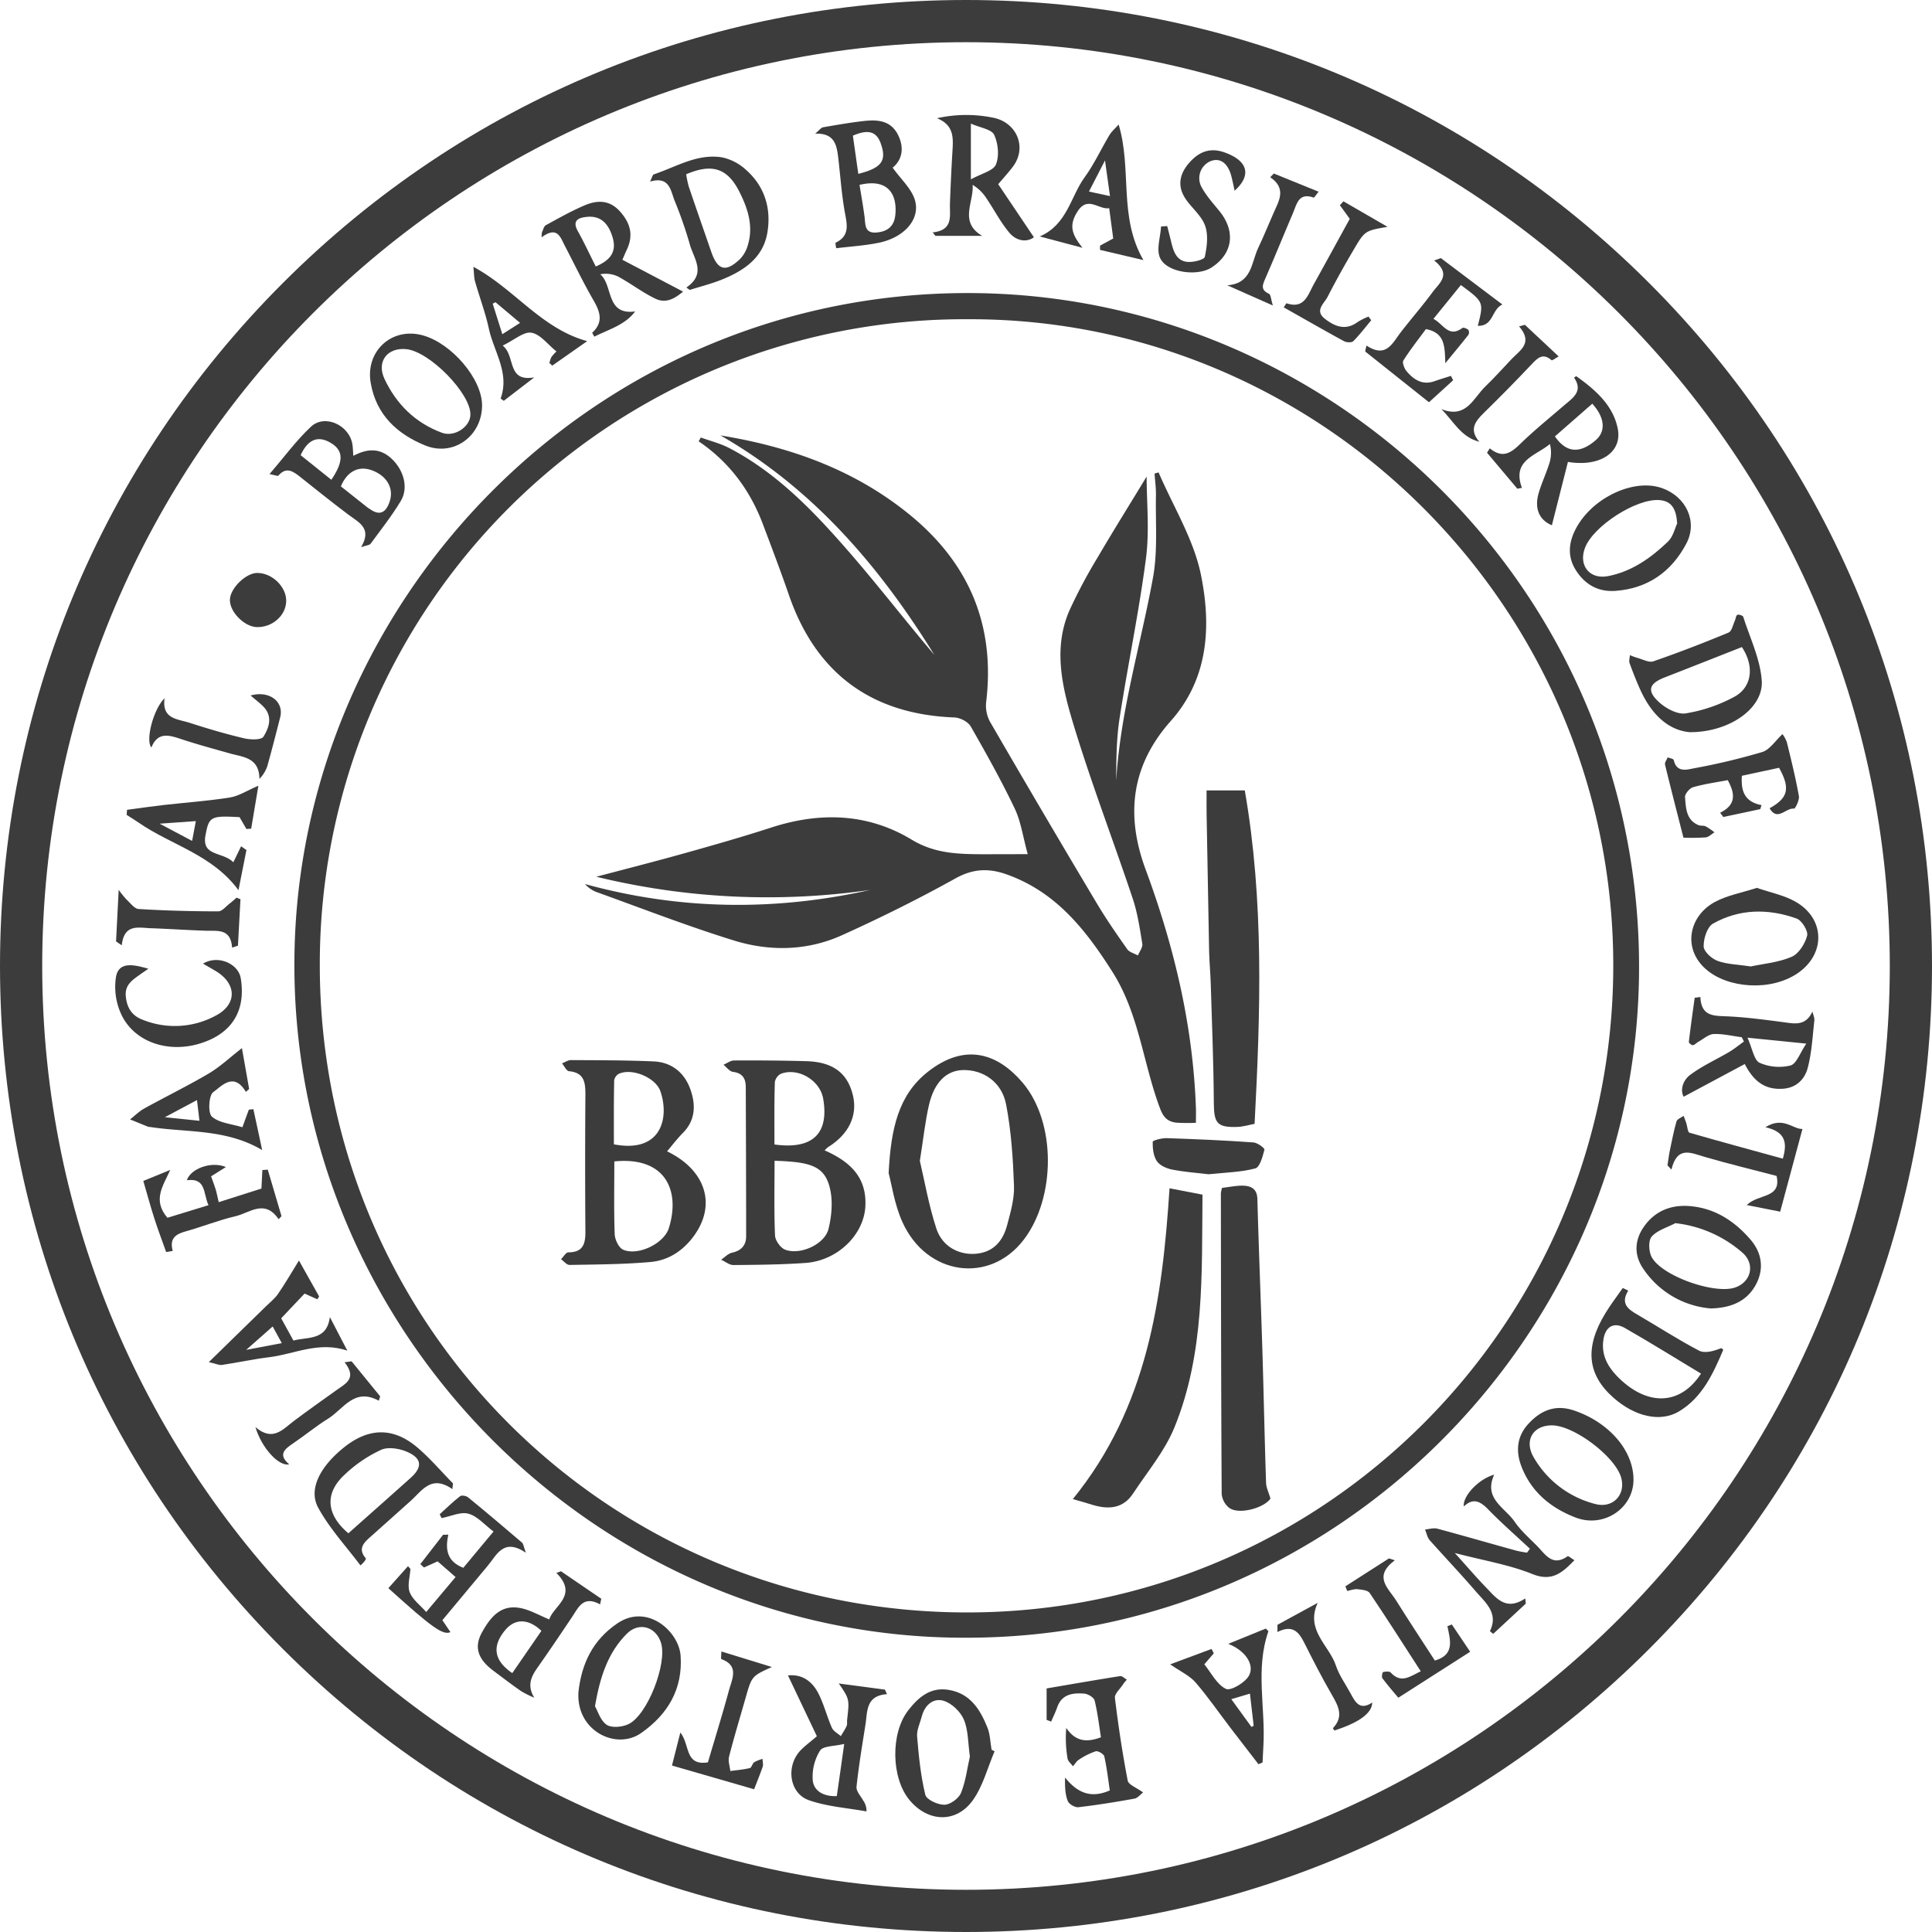 <svg id="Layer_1" data-name="Layer 1" xmlns="http://www.w3.org/2000/svg" viewBox="0 0 879 879"><defs><style>.cls-1{fill:#3c3c3c;}</style></defs><title>selo_board_2</title><path class="cls-1" d="M463.9,768.61c-169,.41-308.59-141.48-305.41-311.74,3-163,138.94-302.63,311-300,166.1,2.59,304.19,140.43,300.67,312.91C766.78,633.33,631.34,768.78,463.9,768.61Zm1-599.87A293.38,293.38,0,0,0,170,462.4c-.09,163.76,131.24,295,295.07,294.71,161.83-.29,292.34-131.23,293.41-292.4C759.54,301.54,626.71,168.21,464.9,168.74Z" transform="translate(-24.5 -23.5)"/><path class="cls-1" d="M478.66,107.31l16.23,24.13c-2.7,2.13-7.52,2.19-11.12-2-4-4.74-6.93-10.46-10.44-15.67A19.24,19.24,0,0,0,467,107.6c.69,7.86-6.35,16.92,4.38,23.21H450.1l-1.28-1.57c9.61-1.05,7.68-7.57,7.88-13.15.29-7.73.64-15.45,1.1-23.16.37-6.17,1.1-12.4-7-15.64A60.84,60.84,0,0,1,476.1,77C487,79,491.9,90.37,485.47,99.14,483.61,101.67,481.45,104,478.66,107.31Zm-12.44-2.2c4.86-2.71,10.24-3.9,11.41-6.8,1.57-3.87,1-9.58-.84-13.5-1.16-2.49-6.25-3.15-10.57-5.07Z" transform="translate(-24.5 -23.5)"/><path class="cls-1" d="M395.37,84.31c2-1.67,2.72-2.75,3.59-2.9,6.26-1.08,12.54-2.19,18.85-2.88,6.11-.66,12-.16,15.25,6.32s1.44,11.82-2.43,14.92c3.73,5.3,8.81,9.73,10.23,15.13,2.27,8.64-5.21,16.66-16.32,19-6.38,1.35-13,1.71-19.55,2.54a10.09,10.09,0,0,1-.37-2.48c6.77-3.21,5.21-8.51,4.19-14.22-1.46-8.26-2-16.68-3-25C405.09,89.3,404.08,84,395.37,84.31Zm20.19,23.3c.8,5,1.65,9.68,2.27,14.39.47,3.58-.14,7.8,5.59,7.27,5-.46,7.95-2.9,8.44-8.1C432.69,112.48,429.06,104.42,415.56,107.61Zm-.58-5c10.86-2.75,13-6.07,10.22-13.89-1.94-5.42-5.72-6.51-12.66-3.5C413.33,90.81,414.12,96.48,415,102.57Z" transform="translate(-24.5 -23.5)"/><path class="cls-1" d="M798.12,477.1c.39,9,6.23,8.53,12.31,8.81,8.4.39,16.78,1.51,25.12,2.6,5.2.68,10.4,2.08,13.54-4.8.31,1.36,1,2.77.88,4.08-.8,7.2-1.17,14.55-3,21.51-1.31,5.1-5.07,9.08-11.17,9.53-8,.6-13.35-3.09-17.48-11.23l-27.82,14.88c-1.71-3.23-.21-7.54,2.9-9.88,5.48-4.12,11.9-7,17.84-10.5,2.35-1.39,4.47-3.15,6.7-4.75l-1-1.94c-4.24-.55-8.51-1.61-12.73-1.46-2.32.09-4.59,2.18-6.85,3.43-.92.51-1.69,1.46-2.64,1.64-.53.11-1.9-1-1.85-1.47.78-6.71,1.74-13.4,2.66-20.09Zm21.42,18.52c2.28,5.06,3,10.21,5.49,11.4a22,22,0,0,0,14.11,1.23c2.72-.74,4.29-5.7,7.18-9.94Z" transform="translate(-24.5 -23.5)"/><path class="cls-1" d="M307.67,141.69l27.62,14.49c-3.31,2.68-7.44,5.72-12.66,3.19-5.85-2.83-11.1-6.88-16.82-10a12.91,12.91,0,0,0-8.21-1.07c5.94,5,2.39,18.72,15.88,16.89-4.67,6.23-12,8.14-18.55,11.47a12.07,12.07,0,0,1-1-1.78c5-4.6,3.8-9.18.76-14.45-4.77-8.25-8.92-16.86-13.32-25.32-2-3.85-3.35-8.86-10.48-3.63l.13-2.17c.59-1.14.88-2.84,1.82-3.35,5.76-3.17,11.53-6.4,17.56-9,5.73-2.44,11.35-2.64,16.17,2.74s6.22,10.92,3.07,17.49C309.15,138.19,308.74,139.23,307.67,141.69Zm-12.12,3.05c6.85-2.91,9.61-6.85,7.63-13.36-1.77-5.81-5.05-9.86-11.65-9.21-3.6.35-6.95,1.47-4.12,6.52S292.7,139.09,295.55,144.74Z" transform="translate(-24.5 -23.5)"/><path class="cls-1" d="M383,785.77c6.66-.69,11.24,2.87,14.07,8.63,2.39,4.86,3.72,10.22,5.92,15.19.69,1.56,2.67,2.55,4.06,3.8.9-1.55,1.92-3,2.66-4.68.35-.77.1-1.8.2-2.71,1.09-9.46,1.09-9.46-3.79-16.57l21,2.79.93,2.07c-9.71.71-8.84,7.83-9.78,13.78-1.49,9.43-3.07,18.86-4.08,28.34-.21,2,1.88,4.19,3,6.23a8,8,0,0,1,1.53,5c-8.77-1.6-17.89-2.18-26.2-5.1-8.87-3.11-10.52-15.33-4-22.46,2-2.15,4.4-3.85,7.63-6.64Zm25.55,31.17c-4.48,1.1-9.58.88-10.93,3a22.36,22.36,0,0,0-3.33,13.72c.65,5.08,5.48,7.28,10.93,7C406.26,833.49,407.24,826.55,408.59,816.94Z" transform="translate(-24.5 -23.5)"/><path class="cls-1" d="M686.38,730.06c5.68,6.29,9.81,11.11,14.21,15.67,4.68,4.84,9.06,10.89,17.84,5l.26,2.37-14.8,13.73a10.94,10.94,0,0,1-1.52-1.23c4-8.18-2-12.93-6.38-18-6.82-7.92-14-15.48-21-23.33-1.12-1.27-1.45-3.25-2.15-4.9,1.88-.15,3.9-.83,5.61-.37,12,3.23,23.94,6.7,35.92,10a49.55,49.55,0,0,0,4.89.9l1.29-1.77c-6.38-6-13-11.74-19.07-18-3.54-3.61-6.76-5.25-11-1.24-.56-4.77,6.92-12.63,13.83-14.44-5,10.86,4.88,14.92,9.32,21.39,2.8,4.08,6.66,7.45,10.17,11,3.8,3.85,7,9.61,13.91,4.7.34-.24,1.71,1,3.11,1.8-5.67,5.84-10.26,9.93-19.32,6.23C711,735.36,699.43,733.49,686.38,730.06Z" transform="translate(-24.5 -23.5)"/><path class="cls-1" d="M740.63,195.32c.68-.44,1-.72,1-.67,8.69,6.15,16.87,13.3,18.92,24s-8.19,17.43-22.69,15c-2.42,9.58-4.88,19.27-7.3,28.82-5.56-2.24-8.13-7.44-6-14.67,1.4-4.76,3.58-9.3,5-14a15.9,15.9,0,0,0,.1-8.29c-6.47,5.43-17.37,7.34-12.73,19.94l-2.09.4-13.78-16.37c.41-.68.83-1.35,1.25-2,6,4.91,9.87,1.88,14.11-2.26,6.19-6,12.94-11.46,19.49-17.11C740,204.61,745,201.55,740.63,195.32Zm8.31,11.85-17,14.88c5.79,8.44,12.29,7.15,18.59,1.69C755.2,219.7,754.65,213.46,748.94,207.17Z" transform="translate(-24.5 -23.5)"/><path class="cls-1" d="M793.36,356.62c-10.16-.86-17.75-8.51-22.68-19.53-1.75-3.9-3.33-7.88-4.77-11.9-.38-1.05.08-2.4.15-3.62a32.81,32.81,0,0,0,3.26,1.21c2.49.65,5.39,2.3,7.45,1.59,11.53-4,22.91-8.4,34.17-13.07,1.45-.6,2-3.51,2.85-5.38.43-.91.5-2.37,1.16-2.68s2.5.33,2.68.91c3.06,9.62,7.72,19.17,8.41,29C826.92,345.68,811.42,356.65,793.36,356.62ZM817,317.9c-11.63,4.58-23.36,9.22-35.11,13.8-7,2.71-8.25,5.95-2.86,11,3.17,3,8.52,5.94,12.36,5.37a69.9,69.9,0,0,0,22.12-7.52C821.68,336.2,822.76,326.53,817,317.9Z" transform="translate(-24.5 -23.5)"/><path class="cls-1" d="M336.79,154.31c9.39-6.44,3.21-13.31,1.5-19.8a187.32,187.32,0,0,0-6.91-19.81c-1.82-4.71-2.33-11.13-11.13-8.58.95-1.9,1.16-3.11,1.71-3.29,10.17-3.38,19.78-9.58,31.06-7.73a23.07,23.07,0,0,1,10.59,5.41c8.78,7.58,11.9,17.84,10,28.91-1.93,11.47-10.83,17.35-20.9,21.37-4.67,1.86-9.59,3.1-14.4,4.62Zm-.1-51.52a45.92,45.92,0,0,0,1.2,5.67c3.33,9.86,6.78,19.67,10.17,29.51,2.93,8.53,6.62,9.59,13.14,3.37a15,15,0,0,0,3.57-6.4c2.6-8.65-.07-16.68-3.91-24.26C355.44,100,348.47,97.75,336.69,102.79Z" transform="translate(-24.5 -23.5)"/><path class="cls-1" d="M147.13,239.19c6.71-7.8,12.18-15.32,18.85-21.56,6.28-5.87,17.42-.76,18.85,8,.25,1.54.25,3.13.41,5.27,6.76-3.59,12.68-3.64,18.14,2,4.85,5,7,12.58,3.49,18.49-4.09,6.8-9.05,13.08-13.76,19.49-.51.69-1.92.73-4.31,1.55,5.11-8.65-1.05-11.21-5.77-14.76-7.45-5.6-14.73-11.44-22-17.23-3.2-2.53-6.3-4.73-9.89-.53C150.83,240.22,149.54,239.65,147.13,239.19Zm32.45,5.59c4,3.19,8.08,6.42,12.14,9.63.35.28.77.48,1.14.74,4.24,3,7,1.74,8.74-2.93,2.27-5.92-.53-11.7-7.21-14.49C188.06,235.08,182.56,237.65,179.58,244.78Zm-4.33-3c5.74-8.43,5.53-13.31-.24-16.77s-10.41-1.7-13.73,5.58Z" transform="translate(-24.5 -23.5)"/><path class="cls-1" d="M765.29,610.68c-3.63,5.94-.06,8.46,4.08,10.88C778.76,627,787.91,633,797.53,638c2.66,1.38,6.65.21,10.1-1.15.31.27.94.67.89.79-4.61,10.85-9.53,21.65-20.12,28-8.55,5.12-20.14,2.35-29.81-6.21-12-10.57-13.19-22.89-3.68-38.47,2.41-4,5.25-7.64,7.89-11.45Zm33.11,37.77c-11.81-7.11-23.11-14.17-34.67-20.77-5-2.86-8.83-.6-9.72,5.26-1,6.52,1.51,11.74,6,16.47C773.32,663.24,788.73,663.37,798.4,648.45Z" transform="translate(-24.5 -23.5)"/><path class="cls-1" d="M230.29,701c-9.53-6.68-13.71.66-18.92,5.33q-9.15,8.21-18.33,16.39c-3.07,2.72-5.82,5.42-2.17,9.7.3.35-.33,1.48-2.37,3.3-6.51-8.68-14.06-16.8-19.21-26.22-4.58-8.38.77-18.66,11.62-27.4,11.26-9.08,22.44-9.37,33.44-.08,5.86,5,10.87,10.91,16.27,16.41ZM183,721.1c9.64-8.57,19-16.85,28.32-25.2,5.44-4.87,5.22-8.85-1.56-11.84-3.55-1.56-8.83-2.4-12-.87a61.91,61.91,0,0,0-17.53,12.27C172.09,703.8,173.42,713,183,721.1Z" transform="translate(-24.5 -23.5)"/><path class="cls-1" d="M477,820.29c-3.15,7.38-5.2,15.54-9.7,22-7.56,10.81-20.44,10.39-28.93.27s-8.76-30.59-.59-41c4.67-5.94,10.06-10.62,18.41-9.21,9.82,1.65,14.3,9,17.59,17.21,1.23,3.09,1.26,6.66,1.85,10Zm-11.22,2.42c-.9-6.23-.7-12-2.76-16.87-1.54-3.62-5.56-7.46-9.26-8.55-4.65-1.38-8.57,2-9.88,7.15-.77,3-2.36,6.15-2.12,9.1.73,8.91,1.64,17.89,3.73,26.54.53,2.21,5.71,4.58,8.71,4.53,2.63-.05,6.5-2.87,7.53-5.4C463.9,833.84,464.58,827.87,465.76,822.71Z" transform="translate(-24.5 -23.5)"/><path class="cls-1" d="M823.82,427.45c6.12,2.14,12.48,3.33,17.75,6.39,13.36,7.75,13.54,23.71.88,32.4-12.23,8.4-31.87,7-41.87-1.83-10.82-9.56-7.52-24.31,4.2-30.58C810.4,430.82,817,429.66,823.82,427.45Zm-2.77,35.75c5.6-1.2,12.52-1.78,18.58-4.37,3.25-1.39,6.11-5.95,7.06-9.63.55-2.14-2.44-7-4.83-7.81-12.84-4.59-26-4.46-38,2.33-2.65,1.5-4.32,6.82-4.25,10.33,0,2.32,3.61,5.62,6.3,6.61C810.22,462.25,815.12,462.3,821.05,463.2Z" transform="translate(-24.5 -23.5)"/><path class="cls-1" d="M759.36,292.34c-7.91.53-13.8-3-17.84-9.32-4.2-6.52-3.32-13.33.46-19.93,7.79-13.61,26.21-22,38.75-17.49,10.87,3.87,16.3,15.17,11,25.21C785,283.6,774.19,291.29,759.36,292.34Zm28.21-30.72c-.46-6.62-2.53-10.19-8.14-10.6-10.51-.77-30.14,11.88-33.84,21.8-3,8,2.18,14.41,10.51,12.8,10.83-2.09,19.54-8.29,27.27-15.7C785.77,267.61,786.59,263.66,787.57,261.62Z" transform="translate(-24.5 -23.5)"/><path class="cls-1" d="M767.69,696.79c-.05,13-13.61,22-26.26,17.17-11.2-4.29-20.1-11.5-24.62-23-2.76-7-2.3-13.88,3.11-19.72,5.69-6.13,12.28-8.87,20.76-6C756.56,670.62,767.74,683.48,767.69,696.79ZM730.5,672c-8.47,0-12.68,6.83-8.25,14.48a45.13,45.13,0,0,0,27.93,21.26c8,2.19,13.89-4,12-11.57C759.9,686.59,740.67,671.94,730.5,672Z" transform="translate(-24.5 -23.5)"/><path class="cls-1" d="M802.82,618.8A41,41,0,0,1,772.31,601c-4.55-6.44-4.21-13.45.37-19.74,5.07-7,12.37-9.76,20.88-9,11.27,1,20.05,6.79,27.28,15.12,5.08,5.87,6.26,12.76,3,19.66C819.9,615.19,812.65,618.57,802.82,618.8ZM786.71,580c-3.68,2-8.18,3.19-10.74,6.12-1.59,1.81-1.35,6.8,0,9.32,4.66,8.63,28.45,16.95,37.81,13.88,7.51-2.46,9.44-10.85,3.35-16A55.68,55.68,0,0,0,786.71,580Z" transform="translate(-24.5 -23.5)"/><path class="cls-1" d="M287.67,793.38c1.41-12.94,6.48-23.67,17.7-31.29,13.68-9.31,28,3.73,28.78,14.65,1.08,15.19-5.82,26.78-18,35.27C304.83,819.94,286.55,811,287.67,793.38Zm7.52,6.39c1.28,2.2,2.5,6.62,5.38,8.49,2.34,1.52,7.19,1,10-.39,8.67-4.37,17.52-27.59,14.7-36.83-2.27-7.43-10-9.78-15.56-4.27C301.19,775.28,297.54,786.19,295.19,799.77Z" transform="translate(-24.5 -23.5)"/><path class="cls-1" d="M243.83,208c-.06,13.95-13.05,23.4-25.88,18.17s-22.29-14-24.79-28.44,9.55-25.52,23.63-21.68C230.1,179.72,243.88,196,243.83,208Zm-5.31,4.1c.11-9.62-18.53-28.64-29.13-29.74-8.53-.89-13.67,5.52-10,13.44,5.36,11.5,14,20.06,26.1,24.57C231.25,222.55,238.47,217.7,238.52,212.13Z" transform="translate(-24.5 -23.5)"/><path class="cls-1" d="M810.57,378.44c-5.19,1-10.58,1.72-15.75,3.21-1.61.47-3.82,3.1-3.69,4.56.43,4.82.41,10.27,6.08,12.68,1,.43,2.35.11,3.32.58a29.83,29.83,0,0,1,4,2.71c-1.33.81-2.6,2.15-4,2.31a95.65,95.65,0,0,1-10.12.11c-2.81-11.05-5.68-22.11-8.37-33.21-.23-1,.77-2.21,1.2-3.32,1,.4,2.64.65,2.77,1.24,1.3,5.82,5.91,4.38,9.25,3.73a296.38,296.38,0,0,0,31-7.39c3.44-1.07,5.95-5.14,9.21-8.15a14.21,14.21,0,0,1,2,3.72c2,8.12,4,16.26,5.47,24.48.33,1.8-1.7,5.78-2.19,5.71-3.64-.54-7.6,6-11.13-.18,8.47-4.7,9.47-9.08,4.3-18.41L817,376.46c-.43,6.47.86,11.78,8.93,13.34l-.56,1.83-16.81,3.58-1.45-1.94C814.67,389.56,813.79,384.37,810.57,378.44Z" transform="translate(-24.5 -23.5)"/><path class="cls-1" d="M500.68,806V791.68c11.18-1.9,22.28-3.85,33.42-5.6.91-.15,2,1,3.06,1.59-.62.78-1.3,1.51-1.84,2.34-1.29,2-3.8,4.15-3.57,6,1.54,12.59,3.42,25.16,5.82,37.61.37,1.9,4,3.18,7,5.38-1.21.91-2.44,2.55-3.92,2.82-8.47,1.53-17,2.92-25.54,3.9-1.54.17-4.26-1.4-4.81-2.81-1.19-3-1.32-6.44-1.24-10.7,5.39,6.69,11.5,9.79,20.36,5.86-.74-5-1.34-10.28-2.5-15.47-.24-1.08-2.85-2.61-3.9-2.32a31.64,31.64,0,0,0-7.65,3.82c-1.1.67-1.82,2-2.72,3-.85-1.17-2.24-2.26-2.45-3.53a56.29,56.29,0,0,1-.59-13.92c4.08,6,9,6.83,15.79,4.25-.86-5.38-1.5-11.14-2.89-16.72-.35-1.41-3-3-4.76-3.14-5.13-.38-10.15.19-12.25,6.21-.77,2.22-1.83,4.35-2.75,6.52Z" transform="translate(-24.5 -23.5)"/><path class="cls-1" d="M646.2,180.71c9,5.94,11.78-1.1,15.64-6.08,4.74-6.12,9.86-12,14.44-18.21,3-4.1,8.82-8,.71-14.41l3.06-1.08,28,21.12c-5,2.23-4,9.91-11.19,9.68,2.74-10.8,2.74-10.8-7.71-18.55l-12.48,15.39c4.53,2.35,6.88,8.79,13.16,4.15.49-.35,2,.26,2.73.85a2.36,2.36,0,0,1,0,2.29c-3,3.83-6.1,7.54-10.48,12.88-.29-7.64-.12-13.85-8.84-15.51-3,4.11-6.9,9-10.24,14.27-.63,1,.45,3.77,1.54,5,3.25,3.8,7.19,6.34,12.59,4.44,2.48-.87,5-1.63,7.5-2.43l1,2-11,10-29-23.09C645.78,182.49,646,181.6,646.2,180.71Z" transform="translate(-24.5 -23.5)"/><path class="cls-1" d="M218.41,756.91,231.77,741l-8.17-7.13-6.2,2.79-1.66-1.52,10.34-13.35,2.41-.07c-1.57,6.85-.49,12.27,6.8,15.08,4.13-5,8.44-10.14,13.74-16.5-4-3-7.31-7-11.39-8.11-3.63-1-8.12,1.23-12.24,2l-.85-1.75c3.06-2.78,6-5.68,9.28-8.22.68-.54,2.77-.19,3.6.5,8.27,6.76,16.44,13.66,24.56,20.61.66.57.73,1.83,1.76,4.6-10.25-6.85-13.17,1-17.4,6-6.8,8.2-13.63,16.38-20.58,24.71,1.46,2.14,2.56,3.77,3.68,5.43-3.45,1.51-8.34-2-28.26-20l8.93-10,1.12,1.23c-.21,3.56-1.49,7.53-.35,10.59C212.14,751.24,215.63,753.74,218.41,756.91Z" transform="translate(-24.5 -23.5)"/><path class="cls-1" d="M279.73,738.38l18.34,12.51-.56,2.56c-7.67-4.21-9.84,1.42-12.78,5.79-5.06,7.54-10.13,15.08-15.36,22.51-3,4.23-5.34,8.32-1.78,14.16a45.35,45.35,0,0,1-6-3c-4.28-2.94-8.39-6.13-12.55-9.23-7-5.21-9-10.63-5.31-17.39,4.15-7.6,9.06-13,17.92-11.1,4.22.91,8.14,3.2,12.75,5.1,1.91-6.23,13.4-10.92,3.24-21.16Zm-8.91,27.11c-6-5.73-12.06-5.62-16.45-.36-6.11,7.32-5.22,13.85,3.2,19.58C261.91,778.43,266.24,772.14,270.82,765.49Z" transform="translate(-24.5 -23.5)"/><path class="cls-1" d="M82.3,391.94c5.48-.72,11-1.54,16.43-2.16,10.13-1.15,20.33-1.85,30.39-3.45,4-.64,7.79-3.15,12.94-5.36-1.07,6.4-2.17,13-3.28,19.54l-2.17.16-3.13-5.4c-13.12-.7-13.9-.31-15.49,8.21-1.83,9.83,7.71,7.34,12.67,12.32l3.53-7.26,2.43,1.7c-1.16,5.83-2.31,11.66-3.62,18.27C121,412.23,102.34,408,87.63,397.8c-1.8-1.24-3.67-2.37-5.51-3.56Zm29.6,14.14,1.71-9-16.48,1.17Z" transform="translate(-24.5 -23.5)"/><path class="cls-1" d="M517,136.24l-19.44-5.16c12.55-5.43,14-18.11,20.38-26.88,4.38-6,7.56-13,11.4-19.39.86-1.45,2.25-2.58,4.11-4.65,6.16,20.42-.17,41.93,11.26,61.67l-19.73-4.64c0-.65,0-1.29,0-1.93l6-3.25c-.56-4.24-1.15-8.69-1.83-13.78-5,.81-10.12-6.38-15,2.45C510.86,126.46,512.34,130.42,517,136.24Zm2.94-25.59,9.57,2.07c-.74-5.27-1.39-9.88-2.27-16.22Z" transform="translate(-24.5 -23.5)"/><path class="cls-1" d="M134.57,500.37c1,5.62,2.14,12.11,3.28,18.59l-1.49,1.3c-5.52-9.22-11-2.63-14.87.15-2,1.46-2.45,9.48-.58,11.12,3.34,2.94,9,3.31,13.87,4.84l2.93-8,2.06-.24c1.29,5.91,2.57,11.81,4,18.6-16.63-9.79-34.33-7.86-51.12-10.51a3,3,0,0,1-.68-.05c-2.77-1.11-5.53-2.25-8.29-3.38,2.17-1.69,4.16-3.71,6.53-5,9.72-5.37,19.71-10.25,29.27-15.88C124.6,508.87,129,504.7,134.57,500.37ZM114.12,524l-14.61,7.8,15.73,1.62C114.9,530.5,114.6,528,114.12,524Z" transform="translate(-24.5 -23.5)"/><path class="cls-1" d="M556.9,780.72l18.83-7,1,2-4.3,5c3.11,3.82,5.67,9.17,9.83,11.17,2.19,1.05,8.85-2.9,10.54-6.13,2.6-5-1.86-11.39-9.48-14.36l17.06-6.95c.63.67,1.25,1.1,1.19,1.29-6,17.12-1.26,34.71-2.26,52-.15,2.55-.26,5.1-.39,7.65l-1.87.76c-4.19-5.44-8.4-10.86-12.57-16.32-5.36-7-10.38-14.33-16.15-21C565.63,785.8,561.49,783.93,556.9,780.72Zm27.8,15.85,9.18,12.63,1-.54c-.56-4.76-1.11-9.52-1.7-14.62Z" transform="translate(-24.5 -23.5)"/><path class="cls-1" d="M253.21,180.73c6,4.8,1.74,16.66,14.36,14.47L253.7,205.86c-.76-.58-1.47-1-1.42-1.09,4.19-11.59-3.1-21.28-5.37-31.76-1.57-7.27-4.25-14.3-6.28-21.49-.51-1.78-.45-3.72-.75-6.63C258.64,155,270.77,173,291.66,178.71l-15.9,11.14-1.3-1.2a14,14,0,0,1,.89-2.67,18.17,18.17,0,0,1,2.33-2.58c-4-3.19-7.34-7.83-11.38-8.52C262.81,174.28,258.54,178.16,253.21,180.73ZM249.94,161l-1.28.67,4.39,13.88,8.07-5.15Z" transform="translate(-24.5 -23.5)"/><path class="cls-1" d="M182.52,638c-13-4.41-24.16,1.62-35.63,3-7.17.87-14.24,2.44-21.39,3.5-1.31.2-2.76-.55-6-1.28,9.36-9.14,17.59-17.16,25.8-25.19,1.95-1.92,4.19-3.65,5.71-5.87,3.23-4.67,6.06-9.61,9.5-15.16,2.83,5.05,6,10.7,9.19,16.35l-.82,1.29-5.8-2.6-10.65,11.25L158,633.41c6.47-1.78,15.18.17,16.58-10.68Zm-29.81-3.42L148.56,627l-12.05,10.65Z" transform="translate(-24.5 -23.5)"/><path class="cls-1" d="M100.09,593.13C98.28,588,96.36,583,94.7,577.79c-1.72-5.35-3.19-10.78-5-17l12.24-5c-3.1,7.09-8.26,13.59-1.27,21.76l18.69-5.73c-2.45-5.22-.94-12.54-9.84-11.35,1.61-5.16,11-8.84,17.75-6l-6.73,4.23c.81,2.29,1.48,4,2,5.67s.84,3.41,1.47,6.08l19.44-6.19c.18-3.57.3-6,.42-8.42l2.46-.19q3.12,10.59,6.25,21.17l-1.32,1.38c-6.33-9.34-13.18-2.85-19.59-1.36-7.7,1.79-15.11,4.79-22.74,6.91-4.47,1.25-7.41,3.16-5.84,8.88Z" transform="translate(-24.5 -23.5)"/><path class="cls-1" d="M835.63,550.65c2.21-7.53,1-12.26-7.93-14.3,8.12-5.1,12.55,1,16.86.79l-10.13,37.63-15.2-3c5.18-5.25,15.9-2.84,13.56-13.26-10.66-2.79-21.88-5.5-32.95-8.73-6.19-1.81-12.26-5-14.89,5.85l-1.8-1.92c.36-2.28.62-4.57,1.09-6.83.92-4.41,1.78-8.84,3-13.15.32-1.08,2.12-1.72,3.24-2.56.41,1.1.87,2.19,1.23,3.31.5,1.5.61,4.12,1.43,4.36C807.22,542.91,821.34,546.72,835.63,550.65Z" transform="translate(-24.5 -23.5)"/><path class="cls-1" d="M367.6,837.56l-37.37-10.8c.81-3.17,2.08-8.21,3.8-15,4.45,5.45,1.91,15.27,12.55,13.55,3.08-10.45,6.53-21.57,9.59-32.79,1.4-5.14,4.75-11.17-3.48-14.18-.27-.1,0-1.59,0-3.48l23,7.07c-9.14,4.14-9.14,4.14-11.95,14-2.54,8.92-5.24,17.8-7.54,26.78-.51,2,.34,4.36.57,6.55,3-.41,6-.65,8.89-1.35.81-.2,1.1-2,2-2.66a16.77,16.77,0,0,1,3.78-1.51c0,1.2.42,2.52.06,3.58C370.12,831.27,368.52,835.16,367.6,837.56Z" transform="translate(-24.5 -23.5)"/><path class="cls-1" d="M586.22,110.26c-.61-2.73-1-4.72-1.52-6.68-1.56-5.91-5.14-8.46-9.42-6.77a8.42,8.42,0,0,0-4,12c2.13,3.91,5.25,7.31,8.09,10.82,7.45,9.24,6,19.36-3.71,25.61-6.42,4.12-20.26,2.31-23.35-4.35-1.8-3.88.16-9.49.43-14.33l2.8-.2c.6,2.36,1.22,4.72,1.79,7.09,1.05,4.33,2.34,8.82,7.58,9.21,2.63.2,7.43-1,7.73-2.29,1-4.56,1.65-9.88.17-14.11-1.56-4.47-5.86-7.92-8.71-12-3.92-5.59-3.21-11.11,1.06-16.22s9.37-7.63,16.23-5.28C592,96.43,594.28,103,586.22,110.26Z" transform="translate(-24.5 -23.5)"/><path class="cls-1" d="M92,464.24c-1.39,1-2.8,1.92-4.18,2.92-3.31,2.4-6.59,4.55-6.08,9.7s2.77,8.68,7.41,10.49a39.07,39.07,0,0,0,33.61-1.83c9.67-5.12,9.45-14.43,0-20.16-1.8-1.09-3.64-2.12-5.89-3.43,6.78-4.12,16.05,0,17.15,6.58,2.51,15-4.18,25.54-19,29.89-13.93,4.09-28.74-.57-34.93-12.55a29.56,29.56,0,0,1-2.76-18.21C78.81,460.67,85.9,462.53,92,464.24Z" transform="translate(-24.5 -23.5)"/><path class="cls-1" d="M693.38,775l-32.7,20.91c-1.69-2-4.59-5.36-7.25-8.87-.44-.58,0-2.69.31-2.79,1.1-.3,2.9-.44,3.5.21,4.76,5.19,8.84,1.71,13.66-.58-7.88-12.19-15.39-24-23.24-35.63-.86-1.28-3.66-1.52-5.62-1.72-1.49-.15-3.07.51-4.61.81-.27-.71-.55-1.41-.82-2.12l19.82-12.7,2.65.87c-10,7.49-2.86,12.7.58,18.22,5.76,9.23,11.78,18.3,17.66,27.39,9.18-2.66,7-9.32,5.71-15.63l2-.8Z" transform="translate(-24.5 -23.5)"/><path class="cls-1" d="M138.5,339.93c8.67-2.42,15.26,2.89,13.48,9.89-1.89,7.43-3.79,14.86-5.86,22.25a15.45,15.45,0,0,1-3.58,5.8c-.14-9.81-7.45-9.88-13.51-11.6-7.41-2.1-14.87-4.1-22.18-6.53-5.51-1.84-10.6-3.34-13.47,3.85-2.8-3.34,1-17.64,6-22.4-1.34,9.51,5.93,9.4,11.25,11.12,8.19,2.65,16.47,5.1,24.85,7.08,2.87.68,7.89.84,8.86-.7,2.58-4.08,4.38-9.28-.07-13.76C142.64,343.25,140.71,341.82,138.5,339.93Z" transform="translate(-24.5 -23.5)"/><path class="cls-1" d="M608.54,163.33c.82-1.17,1.19-1.89,1.31-1.85,8.12,2.77,9.7-3.84,12.4-8.69,5.51-9.91,10.94-19.88,16.34-29.72-1.58-2.19-3-4.19-4.49-6.19l1.62-1.78,20.06,11.6c-10.19,1.78-10.3,1.71-15.45,10.49-4.14,7-8.13,14.17-11.86,21.44-1.55,3-6,6.17-1.17,9.93,4.59,3.55,9.47,5.46,14.93,1.42a30.39,30.39,0,0,1,4.91-2.45l1.22,1.69c-2.69,3.21-5.23,6.57-8.17,9.52-.72.71-3.07.6-4.19,0C626.91,173.78,617.93,168.63,608.54,163.33Z" transform="translate(-24.5 -23.5)"/><path class="cls-1" d="M130.09,454.65c-.6-8.76-6.52-7.54-11.89-7.7-8.44-.26-16.87-.86-25.31-1.15-5.51-.2-11.89-2.07-13,7.78l-2.59-1.76c.36-7.12.73-14.23,1.2-23.48A47.15,47.15,0,0,0,82,432.7c1.79,1.59,3.62,4.25,5.57,4.37,12.06.74,24.16,1.05,36.24,1.07,1.73,0,3.49-2.28,5.19-3.56,1.09-.83,2.08-1.78,3.12-2.67l1.78.7-1.14,21.14Z" transform="translate(-24.5 -23.5)"/><path class="cls-1" d="M603.59,162.49l-20.72-9.2c11.18-.74,10.93-10.27,14-16.82,2.53-5.32,4.74-10.78,7.11-16.17s6-11-1.57-16.17l1.65-1.68,20.36,8.27c-1.2,1.48-2,2.78-2.23,2.69-6.93-2.52-7.72,3.06-9.48,7.17-4.18,9.76-8.14,19.62-12.4,29.35-1.31,3-2.54,5.37,1.51,7.22C602.69,157.52,602.72,159.61,603.59,162.49Z" transform="translate(-24.5 -23.5)"/><path class="cls-1" d="M605.7,762.74l18.32-10c-5.76,12.41,5.24,19.37,8.26,28.5,1.48,4.45,4.36,8.43,6.63,12.61,2.15,4,4.23,8.09,9.91,4.24,0,4.85-6.18,9.22-17.21,12.73-.23-.36-.73-1-.66-1.07,5.11-5.36,2.4-10.18-.61-15.37-4.41-7.63-8.43-15.49-12.39-23.37-2.43-4.84-5.19-8.55-12.25-5Z" transform="translate(-24.5 -23.5)"/><path class="cls-1" d="M196.83,660.78c-11.15-6.1-16.05,3.8-23,8.13-5.58,3.46-10.67,7.71-16.14,11.39-3.87,2.6-6.72,5.13-1.61,9.42-4.72,1.14-12.64-7.57-15.36-16.94,8,6.89,12.55.88,17.77-3,6.35-4.75,12.82-9.34,19.28-13.94,4.1-2.92,9.24-5.3,3.51-12.55l3.19-.43,13,15.95Z" transform="translate(-24.5 -23.5)"/><path class="cls-1" d="M718.28,171.28l15.36,14.38c-1.28.7-2.93,2-3.24,1.71-3.85-3.34-6.18-1.18-8.93,1.73-7.17,7.61-14.52,15.06-22,22.39-3.86,3.8-6.68,7.47-1.92,13-8.39-2.14-11.74-9.36-17.27-14.86,11.38,4.58,14.59-5.12,20.06-10.36,4.09-3.92,7.88-8.17,11.77-12.29s10.11-7.36,3.52-15Z" transform="translate(-24.5 -23.5)"/><path class="cls-1" d="M141.32,308.81c-5.63-.17-12.24-6.81-12.23-12.3,0-5.25,7.24-12.38,12.52-12.34,6.86.05,13.34,6.5,13.1,13S148.35,309,141.32,308.81Z" transform="translate(-24.5 -23.5)"/><path class="cls-1" d="M492.09,412.12c-2.2-7.95-3.1-14.84-5.94-20.79-6.08-12.74-13-25.1-20-37.33-1.23-2.14-4.87-4-7.47-4.08-37.73-1.44-63-20.1-75.29-55.83-3.71-10.75-7.76-21.4-11.76-32-5.84-15.52-15.32-28.35-29.27-37.8l1-1.74c4.36,1.59,8.95,2.71,13,4.84,21.25,11.11,37.67,28.06,53.17,45.78,13.78,15.75,26.55,32.37,40.07,48.29-25-40.41-55.24-75.74-97.29-99.85,32.08,5.22,61.79,15.9,87,36.84,26.39,21.93,38,50,33.87,84.38a15.5,15.5,0,0,0,1.72,9q24,41.42,48.55,82.55c4.3,7.21,9.09,14.14,13.93,21,1,1.39,3.19,1.9,4.84,2.82.71-1.77,2.25-3.68,2-5.29-1.13-6.93-2.16-14-4.37-20.6-8.94-26.75-19.1-53.11-27.22-80.09-4.95-16.47-9-33.88-1.58-50.95a234.56,234.56,0,0,1,12.72-23.95c7.39-12.62,15.15-25,22.41-37,0,11.61,1.34,24.55-.29,37.11-3.16,24.36-8.24,48.47-12,72.76-1.46,9.39-1.53,19-1.55,28.58,1.84-31.53,11.1-61.65,16.73-92.43,2.23-12.17,1.1-25,1.35-37.49.06-3.3-.41-6.6-.63-9.89l1.83-.54c6.64,15.51,16,30.46,19.28,46.65,4.7,23.18,3.52,47.06-13.71,66.43-18,20.22-20.65,42.72-11.51,67.47,13,35.07,21.59,71.07,22.92,108.6.08,2,0,4.09,0,6.77a83.47,83.47,0,0,1-8.83-.06c-3.8-.42-5.86-2.16-7.45-6.38-7.76-20.53-9.51-43-21.65-62.15S505,429.34,482.57,421.35c-8.13-2.91-15.3-2.69-23.34,1.78-16.88,9.39-34.22,18-51.85,25.95-15.75,7.06-32.7,7.35-48.95,2.32-21.26-6.57-42.05-14.68-63-22.22a13.91,13.91,0,0,1-4.79-3.47c43.11,11.87,86.35,12.39,129.82,2.68a328.46,328.46,0,0,1-124.66-6c14-3.7,27.15-7.05,40.24-10.72s26.35-7.44,39.35-11.66c22.18-7.21,43.94-6.56,63.93,5.53,10.18,6.15,20.44,6.53,31.31,6.61C477.19,412.16,483.76,412.12,492.09,412.12Z" transform="translate(-24.5 -23.5)"/><path class="cls-1" d="M573.46,383.11h17.38c8.76,50.32,7.15,100.63,4.46,151.7-2.55.48-5.14,1.3-7.76,1.4-9.37.33-10.73-1.72-10.79-11-.1-18-.85-36-1.39-54-.15-5-.64-10-.75-15Q574,425.1,573.47,394C573.41,390.59,573.46,387.22,573.46,383.11Z" transform="translate(-24.5 -23.5)"/><path class="cls-1" d="M512.6,705.54c34-41.79,40.73-91,44-141.4l15,2.89c-.39,35.88,1.1,72-12.81,106-4.4,10.76-12.3,20.12-18.8,30-4.45,6.75-10.94,7.33-18.1,5.23C519,707.34,516,706.5,512.6,705.54Z" transform="translate(-24.5 -23.5)"/><path class="cls-1" d="M328,547.32c16.8,8.1,22.41,23.12,13.08,37.21-4.86,7.34-11.86,12.36-20.63,13.14-12.23,1.08-24.56,1.12-36.86,1.34-1.26,0-2.56-1.7-3.84-2.61,1.11-1.09,2.22-3.13,3.32-3.12,6.66,0,7.8-3.81,7.77-9.4q-.23-31.18,0-62.37c0-5.54-.5-10-7.45-10.64-1.16-.11-2.13-2.33-3.19-3.57,1.36-.52,2.73-1.5,4.09-1.49,12.53.07,25.07.05,37.59.6,8.28.36,14.1,5.19,16.77,12.83,2.41,6.88,2.33,13.85-3.4,19.66C332.68,541.48,330.47,544.39,328,547.32Zm-24,4.59c0,11.36-.23,22.26.17,33.13.09,2.44,1.81,6.08,3.78,7,6.7,3,18.59-2.67,20.84-9.74C334.15,565.24,327.31,549.58,304,551.91Zm-.16-7.77c21.54,4.14,25.27-12,21.14-24.11-2.15-6.3-13-10.77-19-7.95a4.24,4.24,0,0,0-2.05,3C303.73,524.85,303.8,534.57,303.8,544.14Z" transform="translate(-24.5 -23.5)"/><path class="cls-1" d="M399.68,546.88c11.31,5,19.19,12,18.54,25.36-.63,13-12.63,24.85-27.27,25.86-10.9.76-21.86.87-32.79.95-1.84,0-3.7-1.57-5.56-2.42,1.64-1.1,3.14-2.79,4.93-3.18,4.24-.94,6.44-3.37,6.44-7.52,0-22.61-.09-45.22-.17-67.82,0-3.9-1.46-6.4-5.84-6.95-1.54-.19-2.87-2.11-4.29-3.23,1.59-.68,3.18-1.94,4.77-1.95,10.94-.05,21.88,0,32.81.32,12,.32,18.69,5.22,21.21,15.19,2.38,9.36-1.69,18-11.16,23.87A16.23,16.23,0,0,0,399.68,546.88Zm-22.78,4.73c0,11.68-.26,22.85.21,34,.1,2.29,2.49,5.64,4.6,6.45,6.78,2.61,17.94-2.37,19.71-9.37,1.5-6,2.07-12.82.64-18.69C399.58,553.81,393,552.14,376.9,551.61Zm0-7.4c17.36,2.39,24.86-5,22.12-20.85-1.43-8.28-11.2-14.23-19.14-11.37a5.3,5.3,0,0,0-2.85,3.84C376.74,525.32,376.85,534.83,376.85,544.21Z" transform="translate(-24.5 -23.5)"/><path class="cls-1" d="M580.51,563.94c3.38-.38,6.47-1.06,9.54-1,3.65.12,6.39,1.4,6.52,6.08.63,23,1.57,46,2.28,68.94.61,20,1,40.1,1.67,60.14.08,2.3,1.26,4.57,2,7.21-3,4.38-14.52,7.46-18.84,4.17a9.19,9.19,0,0,1-3.35-6.3c-.27-45.58-.31-91.17-.37-136.75A12.8,12.8,0,0,1,580.51,563.94Z" transform="translate(-24.5 -23.5)"/><path class="cls-1" d="M428.81,557.22c1-20.22,4.44-35.52,17.8-46.06,17.17-13.55,32-8.19,43.14,4.9,15.42,18.15,15.1,52.46.49,71.51-15.53,20.26-44.18,16.33-55.18-8.1C431.41,571.37,430.16,562.2,428.81,557.22Zm14.2-5.53c2.08,8.81,4,20,7.48,30.7,2.63,8.12,10,12,17.5,11.57,8.3-.53,12.75-5.65,14.71-13,1.56-5.87,3.35-12,3.14-17.95-.45-12.41-1.26-25-3.61-37.12-2-10.24-10.58-15.84-19.79-15.54-7.35.25-12.87,5.52-15.27,15.83C445.42,533.67,444.64,541.41,443,551.69Z" transform="translate(-24.5 -23.5)"/><path class="cls-1" d="M574.38,557.75c-5-.59-10.87-1-16.65-2.14-2.52-.49-5.6-1.87-6.91-3.85-1.58-2.36-1.94-5.81-1.88-8.78,0-.62,4.14-1.73,6.34-1.66,13.17.45,26.34,1,39.49,1.95,1.84.12,5.21,2.63,5,3.31-.8,3.1-2.07,7.95-4.15,8.51C589.13,556.83,582.17,556.92,574.38,557.75Z" transform="translate(-24.5 -23.5)"/><path class="cls-1" d="M464,902.5c-117.39,0-227.76-45.72-310.77-128.73S24.5,580.39,24.5,463,70.22,235.24,153.23,152.23,346.61,23.5,464,23.5,691.76,69.22,774.77,152.23,903.5,345.61,903.5,463,857.78,690.76,774.77,773.77,581.4,902.5,464,902.5Zm0-859.8C232.24,42.7,43.7,231.24,43.7,463S232.24,883.3,464,883.3,884.3,694.76,884.3,463,695.76,42.7,464,42.7Z" transform="translate(-24.5 -23.5)"/></svg>